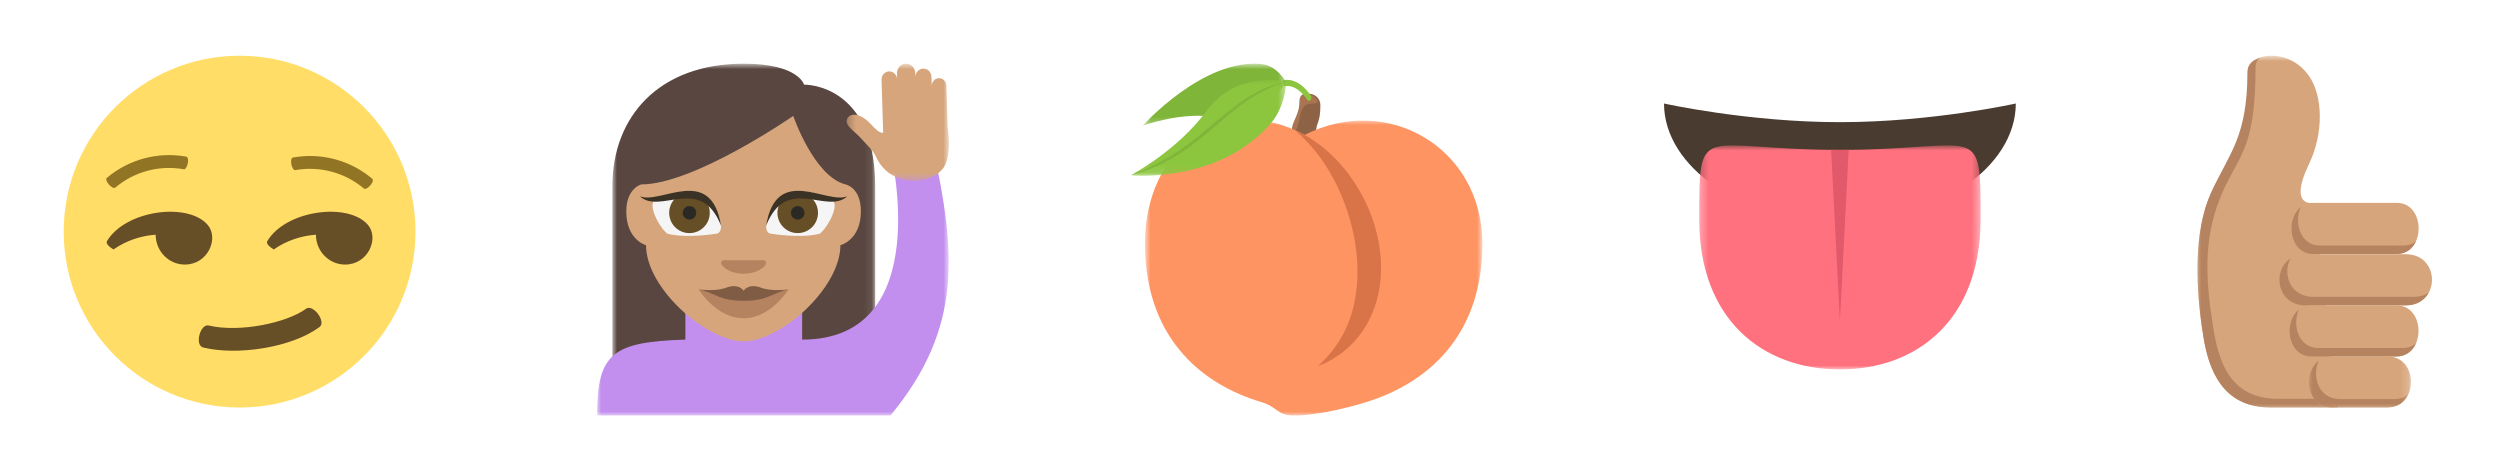 <?xml version="1.0" encoding="UTF-8"?>
<svg width="314px" height="59px" viewBox="0 0 314 59" version="1.1" xmlns="http://www.w3.org/2000/svg" xmlns:xlink="http://www.w3.org/1999/xlink">
    <title>emoji_4</title>
    <defs>
        <polygon id="path-1" points="0.914 0.816 33.922 0.816 33.922 43.525 0.914 43.525"></polygon>
        <polygon id="path-3" points="0 0.638 44.159 0.638 44.159 33.998 0 33.998"></polygon>
        <polygon id="path-5" points="0.33 0.816 13.184 0.816 13.184 15.516 0.33 15.516"></polygon>
        <polygon id="path-7" points="0.805 0.848 43.184 0.848 43.184 38 0.805 38"></polygon>
        <polygon id="path-9" points="0.926 0.816 8.926 0.816 8.926 8.16 0.926 8.16"></polygon>
        <polygon id="path-11" points="0.506 0.816 18.546 0.816 18.546 8.714 0.506 8.714"></polygon>
        <polygon id="path-13" points="0 0.839 19.55 0.839 19.55 12.887 0 12.887"></polygon>
        <polygon id="path-15" points="0.285 0.869 35.629 0.869 35.629 29 0.285 29"></polygon>
        <polygon id="path-17" points="0.001 0.816 17.662 0.816 17.662 45 0.001 45"></polygon>
        <polygon id="path-19" points="0.001 0.034 17.661 0.034 17.661 44 0.001 44"></polygon>
        <polygon id="path-21" points="0.005 0.788 12.823 0.788 12.823 8 0.005 8"></polygon>
        <polygon id="path-23" points="0.001 1.054 12.442 1.054 12.442 8 0.001 8"></polygon>
    </defs>
    <g id="emoji_4" stroke="none" stroke-width="1" fill="none" fill-rule="evenodd">
        <g id="Group-5" transform="translate(8, 7)">
            <path d="M44.184,22.088 C44.184,34.296 34.296,44.184 22.096,44.184 C9.888,44.184 1.13686838e-13,34.296 1.13686838e-13,22.088 C1.13686838e-13,9.888 9.888,1.13686838e-13 22.096,1.13686838e-13 C34.296,1.13686838e-13 44.184,9.888 44.184,22.088" id="Fill-26" fill="#FFDD67"></path>
            <path d="M38.207,21.237 C35.735,18.373 27.887,19.381 25.567,23.293 C25.391,23.589 25.847,24.005 26.383,24.333 C27.959,23.229 29.807,22.613 31.679,22.477 C31.687,24.549 33.319,26.229 35.343,26.229 C38.255,26.229 39.655,22.917 38.207,21.237" id="Fill-28" fill="#664E27"></path>
            <path d="M18.078,21.237 C15.606,18.373 7.758,19.381 5.43,23.293 C5.262,23.589 5.71,24.005 6.254,24.333 C7.83,23.229 9.678,22.613 11.55,22.477 C11.558,24.549 13.19,26.229 15.214,26.229 C18.134,26.229 19.526,22.917 18.078,21.237" id="Fill-30" fill="#664E27"></path>
            <path d="M17.528,36.65 C21.8,37.682 28.616,36.682 32.144,34.066 C33.016,33.402 31.296,31.114 30.424,31.786 C28.096,33.514 22.144,34.818 18.208,33.882 C17.152,33.634 16.4,36.37 17.528,36.65" id="Fill-32" fill="#664E27"></path>
            <path d="M37.707,16.678 C35.323,14.67 32.163,13.822 29.091,14.366 C28.667,14.454 28.291,12.878 28.811,12.782 C32.355,12.15 35.995,13.118 38.747,15.446 C39.147,15.79 38.035,16.966 37.707,16.678" id="Fill-34" fill="#917524"></path>
            <path d="M15.086,14.26 C12.014,13.708 8.862,14.556 6.478,16.564 C6.15,16.852 5.038,15.676 5.43,15.332 C8.182,13.012 11.83,12.036 15.374,12.668 C15.894,12.772 15.51,14.34 15.086,14.26" id="Fill-36" fill="#917524"></path>
        </g>
        <g id="Group-34" transform="translate(75, 7)">
            <g id="Group-3" transform="translate(1, 0.186)">
                <mask id="mask-2" fill="white">
                    <use xlink:href="#path-1"></use>
                </mask>
                <g id="Clip-2"></g>
                <path d="M17.418,0.813 C6.746,0.813 0.914,7.469 0.914,16.221 L0.914,43.525 L33.922,43.525 L33.922,16.221 C33.922,3.205 24.986,3.445 24.986,3.445 C24.986,3.445 24.314,0.813 17.418,0.813" id="Fill-1" fill="#594640" mask="url(#mask-2)"></path>
            </g>
            <g id="Group-6" transform="translate(0, 11.186)">
                <mask id="mask-4" fill="white">
                    <use xlink:href="#path-3"></use>
                </mask>
                <g id="Clip-5"></g>
                <path d="M42.254,0.638 L36.814,0.638 C36.814,0.638 42.71,24.47 25.75,24.47 L25.75,19.206 L11.086,19.206 L11.086,24.47 C1.862,24.75 -0.002,26.238 -0.002,33.998 L36.838,33.998 C45.99,22.974 44.974,13.358 42.254,0.638" id="Fill-4" fill="#C28FEF" mask="url(#mask-4)"></path>
            </g>
            <g id="Group-9" transform="translate(31, 0.186)">
                <mask id="mask-6" fill="white">
                    <use xlink:href="#path-5"></use>
                </mask>
                <g id="Clip-8"></g>
                <path d="M0.399,7.735 C0.759,6.975 1.991,6.975 3.287,8.311 C4.063,9.111 4.319,9.447 4.927,9.511 L4.719,2.823 C4.703,2.271 5.127,1.799 5.663,1.783 L5.671,1.783 C6.207,1.767 6.655,2.215 6.679,2.775 L6.655,2.071 C6.631,1.399 7.135,0.831 7.767,0.815 C8.407,0.791 8.943,1.327 8.959,1.999 L8.975,2.527 C8.959,1.935 9.399,1.447 9.951,1.431 C10.511,1.415 10.975,1.879 10.991,2.463 L11.031,3.647 C11.015,3.095 11.399,2.647 11.919,2.631 C12.431,2.615 12.847,3.047 12.863,3.583 L13.023,8.759 C13.039,8.815 13.047,8.863 13.047,8.919 C13.047,8.919 13.495,11.631 12.791,13.367 C11.743,15.951 5.991,16.799 4.031,12.511 C3.647,11.663 2.887,11.047 2.207,10.255 C1.383,9.303 0.007,8.575 0.399,7.735" id="Fill-7" fill="#D6A57C" mask="url(#mask-6)"></path>
            </g>
            <path d="M6.142,23.796 C6.142,23.796 3.662,23.164 3.662,19.54 C3.662,16.66 5.534,16.164 5.534,16.164 C12.214,16.164 24.63,7.556 24.63,7.556 C24.63,7.556 27.23,15.156 31.198,16.164 C31.198,16.164 33.126,16.516 33.126,19.54 C33.126,23.164 30.558,23.796 30.558,23.796 C30.526,29.276 22.974,35.876 18.398,35.876 C13.814,35.876 6.142,29.276 6.142,23.796" id="Fill-10" fill="#D6A57C"></path>
            <path d="M18.395,27.382 C16.027,27.382 14.843,25.678 16.027,25.678 L20.763,25.678 C21.947,25.686 20.763,27.382 18.395,27.382" id="Fill-12" fill="#B58360"></path>
            <path d="M21.946,22.366 C21.122,22.366 21.234,21.342 21.234,21.342 C22.498,14.87 29.722,18.318 29.722,18.318 C30.29,19.454 28.41,22.246 27.898,22.366 C25.514,22.966 21.946,22.366 21.946,22.366" id="Fill-14" fill="#F5F5F5"></path>
            <path d="M27.742,19.733 C27.742,21.141 26.598,22.277 25.19,22.277 C23.782,22.277 22.646,21.141 22.646,19.733 C22.646,18.325 23.782,17.181 25.19,17.181 C26.598,17.181 27.742,18.325 27.742,19.733" id="Fill-16" fill="#664E27"></path>
            <path d="M25.192,18.882 C25.664,18.882 26.04,19.266 26.04,19.73 C26.04,20.202 25.664,20.578 25.192,20.578 C24.72,20.578 24.344,20.202 24.344,19.73 C24.344,19.266 24.72,18.882 25.192,18.882" id="Fill-18" fill="#2B2925"></path>
            <path d="M21.227,21.343 C22.499,13.575 28.875,18.751 31.419,17.647 C28.875,20.047 23.779,14.871 21.227,21.343" id="Fill-20" fill="#3B3226"></path>
            <path d="M14.841,22.366 C15.665,22.366 15.553,21.342 15.553,21.342 C14.289,14.87 7.065,18.318 7.065,18.318 C6.497,19.454 8.377,22.246 8.889,22.366 C11.273,22.966 14.841,22.366 14.841,22.366" id="Fill-22" fill="#F5F5F5"></path>
            <path d="M11.594,17.183 C13.002,17.183 14.146,18.327 14.146,19.735 C14.146,21.143 13.002,22.279 11.594,22.279 C10.186,22.279 9.05,21.143 9.05,19.735 C9.05,18.327 10.186,17.183 11.594,17.183" id="Fill-24" fill="#664E27"></path>
            <path d="M15.563,21.343 C14.291,13.575 7.915,18.751 5.363,17.647 C7.915,20.047 13.011,14.871 15.563,21.343" id="Fill-26" fill="#3B3226"></path>
            <path d="M18.395,30.214 L12.731,29.35 C16.131,34.182 20.659,34.182 24.059,29.35 L18.395,30.214 Z" id="Fill-28" fill="#B58360"></path>
            <path d="M20.63,29.148 C18.966,28.516 18.398,29.516 18.398,29.516 C18.398,29.516 17.83,28.516 16.158,29.148 C14.854,29.644 12.726,29.348 12.734,29.348 C14.998,29.836 15.278,30.78 18.398,30.78 C21.51,30.78 21.79,29.836 24.062,29.348 C24.07,29.348 21.934,29.644 20.63,29.148" id="Fill-30" fill="#805C44"></path>
            <path d="M11.598,18.882 C12.07,18.882 12.446,19.266 12.446,19.73 C12.446,20.202 12.07,20.578 11.598,20.578 C11.126,20.578 10.75,20.202 10.75,19.73 C10.75,19.266 11.126,18.882 11.598,18.882" id="Fill-32" fill="#2B2925"></path>
        </g>
        <g id="Group-21" transform="translate(142, 7)">
            <path d="M23.84,6.223 C23.84,4.535 21.336,4.215 21.336,5.863 C21.336,7.807 20.328,8.511 20.328,9.559 C20.328,10.855 23.288,11.087 23.288,9.711 C23.288,8.335 23.84,8.527 23.84,6.223" id="Fill-1" fill="#8E6244"></path>
            <path d="M22.894,6.008 C24.926,6.008 21.206,3.36 21.206,5.8 C21.206,7.744 19.814,8.656 20.414,9.92 C21.734,8.264 20.75,6.008 22.894,6.008" id="Fill-3" fill="#A87451"></path>
            <g id="Group-7" transform="translate(1, 7.187)">
                <mask id="mask-8" fill="white">
                    <use xlink:href="#path-7"></use>
                </mask>
                <g id="Clip-6"></g>
                <path d="M0.805,16.402 C0.805,4.466 10.525,-2.822 20.869,2.754 C31.381,-2.55 43.181,4.466 43.189,16.402 C43.189,27.114 37.317,33.114 29.957,35.858 C27.293,36.85 22.309,38.05 19.461,38.002 C17.381,37.962 17.437,36.914 15.453,36.322 C7.437,33.946 0.805,27.794 0.805,16.402" id="Fill-5" fill="#FF9463" mask="url(#mask-8)"></path>
            </g>
            <g id="Group-10" transform="translate(16, 0.187)">
                <mask id="mask-10" fill="white">
                    <use xlink:href="#path-9"></use>
                </mask>
                <g id="Clip-9"></g>
                <path d="M6.41,5.481 C6.33,5.481 6.242,5.441 6.186,5.345 C4.714,3.153 3.282,3.657 3.282,3.657 L3.138,2.905 C3.138,2.905 4.93,2.289 6.642,4.841 C6.746,5.001 6.738,5.249 6.61,5.385 C6.554,5.449 6.482,5.481 6.41,5.481" id="Fill-8" fill="#8CC63E" mask="url(#mask-10)"></path>
            </g>
            <g id="Group-13" transform="translate(1, 0.187)">
                <mask id="mask-12" fill="white">
                    <use xlink:href="#path-11"></use>
                </mask>
                <g id="Clip-12"></g>
                <path d="M15.418,0.855 C8.074,0.151 0.506,8.615 0.506,8.615 C0.506,8.615 5.65,6.671 10.114,7.607 C14.642,8.559 18.546,3.183 18.546,3.183 C18.546,3.183 17.49,1.055 15.418,0.855" id="Fill-11" fill="#7FB539" mask="url(#mask-12)"></path>
            </g>
            <g id="Group-16" transform="translate(0, 2.187)">
                <mask id="mask-14" fill="white">
                    <use xlink:href="#path-13"></use>
                </mask>
                <g id="Clip-15"></g>
                <path d="M9.574,4.715 C5.742,9.875 -0.002,12.827 -0.002,12.827 C-0.002,12.827 10.942,13.963 17.606,6.315 C19.494,4.155 19.55,1.059 19.55,1.059 C19.55,1.059 13.446,-0.509 9.574,4.715" id="Fill-14" fill="#8CC63E" mask="url(#mask-14)"></path>
            </g>
            <path d="M19.546,3.25 C18.778,3.402 17.954,3.65 17.106,3.986 C16.25,4.346 15.378,4.81 14.522,5.354 C12.794,6.458 11.242,7.842 9.714,9.114 C8.194,10.418 6.626,11.626 4.986,12.626 C3.346,13.626 1.658,14.394 0.002,15.018 C0.794,14.818 1.618,14.538 2.458,14.21 C3.306,13.866 4.17,13.45 5.034,12.962 C6.762,12.002 8.434,10.722 9.978,9.418 C11.53,8.098 13.01,6.762 14.618,5.658 C16.218,4.554 17.914,3.77 19.546,3.25" id="Fill-17" fill="#7FB539"></path>
            <path d="M28.34,24.473 C28.652,27.105 28.524,29.721 27.82,32.209 C27.092,34.689 25.732,37.017 23.516,38.985 C26.604,37.825 28.86,35.537 30.084,32.945 C31.348,30.345 31.676,27.433 31.34,24.545 C30.98,21.649 29.956,18.737 28.196,16.041 C26.476,13.377 23.94,10.801 20.62,9.329 C23.188,11.521 24.836,14.033 26.068,16.601 C27.26,19.185 28.02,21.833 28.34,24.473" id="Fill-19" fill="#D97448"></path>
        </g>
        <g id="Group-6" transform="translate(209, 13)">
            <path d="M44.184,1.10134124e-13 C44.184,8.016 34.296,14.856 22.096,14.856 C9.888,14.856 -1.42108547e-14,8.016 -1.42108547e-14,1.10134124e-13 C-1.42108547e-14,1.10134124e-13 10.52,2.344 22.096,2.344 C33.672,2.344 44.184,1.10134124e-13 44.184,1.10134124e-13" id="Fill-85" fill="#493B30"></path>
            <g id="Group-89" transform="translate(4.134, 4.397)">
                <mask id="mask-16" fill="white">
                    <use xlink:href="#path-15"></use>
                </mask>
                <g id="Clip-88"></g>
                <path d="M0.285,10.131 C0.285,-2.429 0.285,1.427 17.957,1.427 C35.637,1.427 35.629,-2.429 35.629,10.131 C35.629,22.691 27.725,29.003 17.957,29.003 C8.197,29.003 0.285,22.691 0.285,10.131" id="Fill-87" fill="#FF717F" mask="url(#mask-16)"></path>
            </g>
            <polygon id="Fill-90" fill="#E2596C" points="23.195 5.821 22.091 27.357 20.987 5.821"></polygon>
        </g>
        <g id="Group-25" transform="translate(276, 6)">
            <g id="Group-3" transform="translate(0, 0.185)">
                <mask id="mask-18" fill="white">
                    <use xlink:href="#path-17"></use>
                </mask>
                <g id="Clip-2"></g>
                <path d="M14.558,19.297 C14.558,19.297 11.35,19.937 14.006,14.425 C15.918,10.433 15.726,5.801 14.006,3.345 C11.23,-0.591 5.854,0.697 6.406,2.961 C8.326,10.721 3.99,13.041 1.75,17.945 C-0.522,22.905 -0.274,29.961 0.766,36.241 C1.422,40.161 3.078,45.001 9.198,45.001 L17.662,45.001 L14.558,19.297 Z" id="Fill-1" fill="#D6A57C" mask="url(#mask-18)"></path>
            </g>
            <g id="Group-6" transform="translate(0, 1.185)">
                <mask id="mask-20" fill="white">
                    <use xlink:href="#path-19"></use>
                </mask>
                <g id="Clip-5"></g>
                <path d="M10.125,42.906 C4.005,42.906 2.661,38.074 2.013,34.146 C0.965,27.874 0.797,22.858 2.805,17.786 C4.997,12.258 7.301,12.098 7.301,1.186 C7.301,0.634 7.589,0.274 7.885,0.034 C6.845,0.378 6.277,0.986 6.277,1.874 C6.277,10.034 3.989,12.042 1.749,16.938 C-0.523,21.906 -0.275,28.954 0.773,35.242 C1.429,39.162 3.085,44.002 9.197,44.002 L17.661,44.002 L17.661,42.906 L10.125,42.906 Z" id="Fill-4" fill="#B58360" mask="url(#mask-20)"></path>
            </g>
            <path d="M25.039,25.904 L14.559,25.904 C10.895,25.904 10.895,19.48 14.559,19.48 L25.039,19.48 C28.695,19.48 28.695,25.904 25.039,25.904" id="Fill-7" fill="#D6A57C"></path>
            <path d="M25.851,24.838 L15.371,24.838 C12.899,24.838 12.107,21.918 12.971,20.014 C11.019,21.542 11.539,25.902 14.547,25.902 L25.027,25.902 C26.219,25.902 27.019,25.222 27.435,24.302 C27.019,24.63 26.491,24.838 25.851,24.838" id="Fill-9" fill="#B58360"></path>
            <path d="M26.168,32.353 L13.592,32.353 C9.2,32.353 9.2,25.929 13.592,25.929 L26.168,25.929 C30.552,25.929 30.552,32.353 26.168,32.353" id="Fill-11" fill="#D6A57C"></path>
            <path d="M27.144,31.287 L14.568,31.287 C11.608,31.287 10.648,28.367 11.688,26.463 C9.336,27.991 9.968,32.351 13.584,32.351 L26.16,32.351 C27.592,32.351 28.544,31.671 29.04,30.751 C28.544,31.079 27.912,31.287 27.144,31.287" id="Fill-13" fill="#B58360"></path>
            <path d="M24.988,38.775 L14.356,38.775 C10.652,38.775 10.652,32.351 14.356,32.351 L24.988,32.351 C28.692,32.351 28.692,38.775 24.988,38.775" id="Fill-15" fill="#D6A57C"></path>
            <path d="M25.812,37.708 L15.18,37.708 C12.676,37.708 11.876,34.788 12.748,32.884 C10.764,34.42 11.292,38.772 14.348,38.772 L24.98,38.772 C26.188,38.772 26.996,38.092 27.42,37.172 C26.996,37.5 26.468,37.708 25.812,37.708" id="Fill-17" fill="#B58360"></path>
            <g id="Group-21" transform="translate(14, 37.185)">
                <mask id="mask-22" fill="white">
                    <use xlink:href="#path-21"></use>
                </mask>
                <g id="Clip-20"></g>
                <path d="M9.847,8 L2.975,8 C-0.985,8 -0.985,1.576 2.975,1.576 L9.847,1.576 C13.815,1.576 13.815,8 9.847,8" id="Fill-19" fill="#D6A57C" mask="url(#mask-22)"></path>
            </g>
            <g id="Group-24" transform="translate(14, 37.185)">
                <mask id="mask-24" fill="white">
                    <use xlink:href="#path-23"></use>
                </mask>
                <g id="Clip-23"></g>
                <path d="M10.73,6.934 L3.858,6.934 C1.186,6.934 0.322,4.014 1.258,2.11 C-0.87,3.646 -0.294,7.998 2.97,7.998 L9.842,7.998 C11.13,7.998 11.994,7.318 12.442,6.406 C11.994,6.726 11.426,6.934 10.73,6.934" id="Fill-22" fill="#B58360" mask="url(#mask-24)"></path>
            </g>
        </g>
    </g>
</svg>